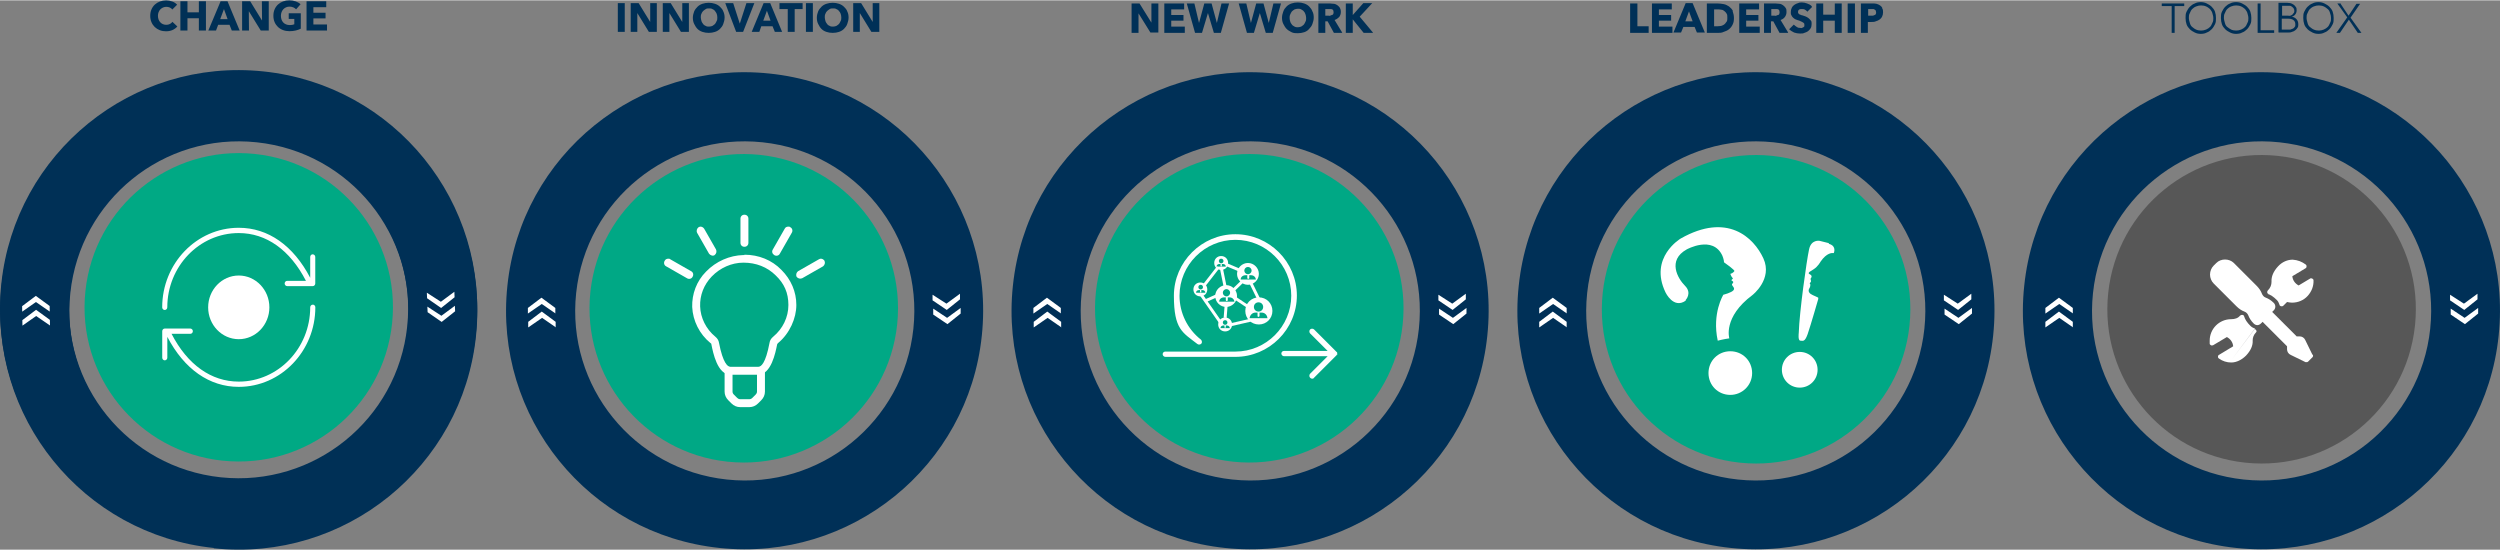 <?xml version="1.0" encoding="UTF-8"?>
<svg xmlns="http://www.w3.org/2000/svg" id="Ebene_1" viewBox="0 0 756.18 166.15" width="1200" height="264">
  <rect x="0" y="0" width="756.18" height="166.15" fill="#808080" stroke="none"/>
  <defs>
    <style>
      .cls-1 {
        fill: #003056;
      }

      .cls-2 {
        fill: #575757;
      }

      .cls-3 {
        fill: #00a885;
      }

      .cls-4 {
        fill: #fff;
      }

      .cls-5 {
        fill: #003057;
      }

      .cls-6 {
        fill: none;
        stroke: #fff;
        stroke-width: .9px;
      }

      .cls-7 {
        fill: #00a984;
      }
    </style>
  </defs>
  <g>
    <path class="cls-5" d="M676.47,165.64c39.6,4.2,75.2-24.6,79.3-64.2,4.2-39.6-24.6-75.2-64.2-79.3-39.6-4.2-75.2,24.6-79.3,64.2-4.2,39.6,24.6,75.2,64.2,79.3M678.67,144.94c-28.2-3-48.6-28.2-45.6-56.4,3-28.2,28.2-48.6,56.4-45.6s48.6,28.2,45.6,56.4c-3,28.2-28.2,48.6-56.4,45.6"/>
    <path class="cls-2" d="M679.17,139.84c-25.6-2.7-44.2-25.6-41.5-51.3,2.7-25.6,25.6-44.2,51.3-41.5,25.6,2.7,44.2,25.6,41.5,51.3-2.7,25.7-25.7,44.2-51.3,41.5"/>
    <path class="cls-5" d="M523.57,165.64c39.6,4.2,75.2-24.6,79.3-64.2,4.2-39.6-24.6-75.2-64.2-79.3-39.6-4.2-75.2,24.6-79.3,64.2-4.2,39.6,24.6,75.2,64.2,79.3M525.67,144.94c-28.2-3-48.6-28.2-45.6-56.4,3-28.2,28.2-48.6,56.4-45.6s48.6,28.2,45.6,56.4c-3,28.2-28.2,48.6-56.4,45.6"/>
    <path class="cls-3" d="M526.27,139.84c-25.6-2.7-44.2-25.6-41.5-51.3,2.7-25.6,25.6-44.2,51.3-41.5,25.6,2.7,44.2,25.6,41.5,51.3-2.7,25.7-25.7,44.2-51.3,41.5"/>
    <path class="cls-5" d="M370.57,165.64c39.6,4.2,75.2-24.6,79.3-64.2,4.2-39.6-24.6-75.2-64.2-79.3-39.6-4.2-75.2,24.6-79.3,64.2-4.2,39.6,24.6,75.2,64.2,79.3M372.77,144.94c-28.2-3-48.6-28.2-45.6-56.4,3-28.2,28.2-48.6,56.4-45.6,28.2,3,48.6,28.2,45.6,56.4-3,28.2-28.2,48.6-56.4,45.6"/>
    <path class="cls-3" d="M372.97,139.54c-25.6-2.7-44.2-25.7-41.5-51.3,2.7-25.6,25.7-44.2,51.3-41.5,25.6,2.7,44.2,25.7,41.5,51.3-2.7,25.6-25.7,44.2-51.3,41.5"/>
  </g>
  <path class="cls-4" d="M741.07,89.04l4.2,2.7,4.1-3v1.7l-4,3.2-4.3-2.9v-1.7h0ZM741.27,93.24l4.2,2.8,4.1-3v1.7l-4,3.2-4.3-2.9v-1.8h0ZM627.07,98.94l-4.2-2.9-4.2,2.9v-1.7l4.1-3.1,4.2,3.1v1.7h.1ZM627.07,94.74l-4.2-2.9-4.2,2.9v-1.7l4.1-3.1,4.2,3.1v1.7h.1Z"/>
  <path class="cls-4" d="M587.97,89.04l4.2,2.7,4.1-3v1.7l-4,3.2-4.3-2.9v-1.7h0ZM588.17,93.24l4.2,2.8,4.1-3v1.7l-4,3.2-4.3-2.9v-1.8h0ZM473.97,98.94l-4.2-2.9-4.2,2.9v-1.7l4.1-3.1,4.2,3.1v1.7h.1ZM473.97,94.74l-4.2-2.9-4.2,2.9v-1.7l4.1-3.1,4.2,3.1v1.7h.1Z"/>
  <path class="cls-4" d="M435.07,89.04l4.2,2.7,4.1-3v1.7l-4,3.2-4.3-2.9v-1.7h0ZM435.27,93.24l4.2,2.8,4.1-3v1.7l-4,3.2-4.3-2.9v-1.8h0ZM321.07,98.94l-4.2-2.9-4.2,2.9v-1.7l4.1-3.1,4.2,3.1v1.7h.1ZM320.97,94.74l-4.2-2.9-4.2,2.9v-1.7l4.1-3.1,4.2,3.1v1.7h.1Z"/>
  <g>
    <path class="cls-4" d="M699.47,107.24l-2.2-4.5c-.3-.7-1-1.1-1.7-1.1h-.9l-7.4-7.4.5-.5c.6-.6.6-1.6,0-2.2-.8-.8-1.6-1.3-2.4-1.6-.6-.2-1-.7-1.2-1.2-.3-.8-.8-1.6-1.6-2.4l-6.9-6.9c-1.4-1.4-3.9-1.4-5.3,0l-.8.8c-.7.7-1.1,1.7-1.1,2.7s.4,2,1.1,2.7l6.9,6.9c.8.8,1.6,1.3,2.4,1.6.6.2,1,.7,1.2,1.2.3.8.8,1.6,1.6,2.4.3.3.7.5,1.1.5s.8-.2,1.1-.5l.5-.5,7.4,7.4v.9c0,.7.4,1.4,1.1,1.7l4.5,2.2h.3c.2,0,.3,0,.5-.2l1.3-1.3c.2-.2.2-.5.1-.8"/>
    <path class="cls-4" d="M685.77,88.74c1,.3,1.9.9,2.9,1.9.4.4.6.8.8,1.4,0,.2.2.4.5.5h.2c.2,0,.3,0,.5-.2l1.1-1.1c.5.1,1,.2,1.5.2,1.8,0,3.5-.7,4.7-2s1.9-3,1.8-4.8c0-.2-.2-.4-.4-.5s-.5-.1-.6,0l-3.5,2.1c-1.1-.6-1.8-1.6-1.9-2.8l4-2.4c.2-.1.3-.3.3-.5s0-.4-.2-.6c-1.2-.9-2.5-1.4-4-1.5-1.6,0-3.2.7-4.4,2-1.4,1.5-2.1,3.1-2,4.7,0,.9-.3,1.8-1.1,2.6-.2.2-.2.4-.2.6s.2.4.4.5"/>
    <path class="cls-4" d="M674.97,108.74l7.1-9.5c-.5-.1-1-.4-1.4-.8-1-1-1.6-1.9-1.9-2.9,0-.2-.3-.4-.5-.4s-.5,0-.6.2h-.1c-.6.8-1.6,1.1-2.7,1.1-3.6,0-6.5,2.9-6.5,6.5v.9c0,.2.2.4.4.5s.4,0,.6,0l4.2-2.5c1.1.6,1.8,1.6,1.9,2.8l-4.3,2.6c-.2.1-.3.3-.3.5s0,.4.3.6c1.1.8,2.4,1.2,3.7,1.2,1.6,0,3.2-.8,4.5-2.1,1.4-1.5,2.1-3,2-4.6,0-.8.3-1.7,1-2.4.2-.2.2-.4.1-.6-.1-.2-.3-.4-.5-.4"/>
    <path class="cls-4" d="M404.47,107.34v-.7s0-.2-.2-.3l-6.8-6.8c-.3-.3-.9-.3-1.2,0s-.3.9,0,1.2l5.3,5.3h-13.2c-.5,0-.8.4-.8.8s.4.8.8.8h13.2l-5.3,5.3c-.3.3-.3.9,0,1.2.2.2.4.3.6.3s.4,0,.6-.3l6.8-6.8.1-.2"/>
    <path class="cls-4" d="M392.27,89.34c0-10.3-8.4-18.6-18.6-18.6s-18.6,8.4-18.6,18.6,2.6,11.1,7.1,14.6c.4.3.9.2,1.2-.1s.2-.9-.1-1.2c-4.1-3.2-6.5-8.1-6.5-13.3,0-9.3,7.6-16.9,16.9-16.9s16.9,7.6,16.9,16.9-7.6,16.9-16.9,16.9h-21.2c-.5,0-.8.4-.8.8s.4.8.8.8h21.2c10.2,0,18.6-8.3,18.6-18.6"/>
    <path class="cls-4" d="M374.17,89.44c0-1.8-1.5-3.3-3.3-3.3s-3.3,1.5-3.3,3.3,1.5,3.3,3.3,3.3,3.3-1.5,3.3-3.3M372.07,88.44c0,.6-.5,1.1-1.1,1.1s-1.1-.5-1.1-1.1.5-1.1,1.1-1.1,1.1.5,1.1,1.1M373.17,91.14h-4.4c0-.8.7-1.3,1.5-1.3h.5v.8c0,.2.1.3.3.3s.3-.1.3-.3v-.8h.5c.8,0,1.4.5,1.5,1.3"/>
    <path class="cls-4" d="M372.67,98.04c0-1.2-.9-2.1-2.1-2.1s-2.1.9-2.1,2.1.9,2.1,2.1,2.1,2.1-.9,2.1-2.1M371.27,97.44c0,.4-.3.7-.7.7s-.7-.3-.7-.7.3-.7.7-.7.7.3.7.7M371.97,99.14h-2.8c0-.5.4-.8.9-.8h.3v.5c0,.1,0,.2.2.2s.2,0,.2-.2v-.5h.3c.5,0,.9.3.9.8"/>
    <path class="cls-4" d="M371.47,79.44c0-1.2-.9-2.1-2.1-2.1s-2.1.9-2.1,2.1.9,2.1,2.1,2.1,2.1-.9,2.1-2.1M370.07,78.84c0,.4-.3.7-.7.7s-.7-.3-.7-.7.3-.7.7-.7.7.3.7.7M370.77,80.54h-2.8c0-.5.4-.8.9-.8h.3v.5c0,.1,0,.2.2.2s.2,0,.2-.2v-.5h.3c.5,0,.9.3.9.8"/>
    <path class="cls-4" d="M365.17,87.44c0-1.2-.9-2.1-2.1-2.1s-2.1.9-2.1,2.1.9,2.1,2.1,2.1,2.1-.9,2.1-2.1M363.87,86.74c0,.4-.3.7-.7.7s-.7-.3-.7-.7.3-.7.7-.7.7.3.7.7M364.57,88.44h-2.8c0-.5.4-.8.9-.8h.3v.5c0,.1,0,.2.2.2s.2,0,.2-.2v-.5h.3c.5,0,.9.3.9.8"/>
    <path class="cls-4" d="M380.77,82.74c0-1.8-1.5-3.3-3.3-3.3s-3.3,1.5-3.3,3.3,1.5,3.3,3.3,3.3,3.3-1.5,3.3-3.3M378.57,81.74c0,.6-.5,1.1-1.1,1.1s-1.1-.5-1.1-1.1.5-1.1,1.1-1.1,1.1.5,1.1,1.1M379.67,84.44h-4.4c0-.8.7-1.3,1.5-1.3h.5v.8c0,.2.1.3.3.3s.3-.1.3-.3v-.8h.5c.8,0,1.4.5,1.5,1.3"/>
    <path class="cls-4" d="M384.87,93.94c0-2.3-1.8-4.1-4.1-4.1s-4.1,1.8-4.1,4.1,1.8,4.1,4.1,4.1,4.1-1.8,4.1-4.1M382.07,92.74c0,.8-.6,1.4-1.4,1.4s-1.4-.6-1.4-1.4.6-1.4,1.4-1.4,1.4.6,1.4,1.4M383.47,96.14h-5.5c.1-1,.9-1.7,1.8-1.7h.6v1c0,.2.1.3.3.3s.3-.2.3-.3v-1h.6c1,0,1.7.7,1.8,1.7"/>
  </g>
  <path class="cls-6" d="M369.17,97.44l-6-8.6M364.27,86.14l4.2-5.4M377.47,92.64l-4.2-2.8M378.27,96.74l-6.1,1.4M378.27,85.34l2.5,5.1M372.87,87.84l2.8-2.7M368.47,89.14l-4.2,1.9M370.87,92.24l-.3,3.8M369.37,80.74l1.2,5.9M370.97,79.94l3.8,1.6"/>
  <g>
    <path class="cls-4" d="M509.87,90.64s2-2.1-.2-4.3c-2.2-2.2-5.4-7.7.5-11,0,0,7.9-4.4,10.8,1.9,0,0,.5,1.2.5,2,0,0,3.6,2.5,3.1,2.7,0,0-.4.6-1.2.8l.3.7.5.7-.5.5.5.4s.3.2-.2.7,1,1.1.4,1.9-3.1,1.4-3.1,1.4c0,0-3.5,5.6-1.7,13.9,0,0,1.9-.5,3.5-.7,0,0-2-6.4,7-13.1,0,0,6.2-4.8,3.3-11.1-2.9-6.3-10.9-14-25-6,0,0-9.7,5.7-4.6,16.3,0,0,2.4,5.1,6.1,2.5"/>
    <path class="cls-4" d="M523.37,119.34c3.6,0,6.6-2.9,6.6-6.6s-2.9-6.6-6.6-6.6-6.6,2.9-6.6,6.6,2.9,6.6,6.6,6.6"/>
    <path class="cls-4" d="M544.37,117.14c3,0,5.4-2.4,5.4-5.4s-2.4-5.4-5.4-5.4-5.4,2.4-5.4,5.4,2.4,5.4,5.4,5.4"/>
    <path class="cls-4" d="M553.17,73.44l-2.8-.7s-2.6-.5-3.2,2.7c-.7,3.2-2.9,18.7-3.1,25.2,0,0-.3,2.3.5,2.3s1.3.5,2.2-2c.9-2.6,3.2-10.6,3.2-10.6v-.4c.1,0-1.7-.8-1.7-.8-1.8-.8-1.1-1.9-.9-2.2s.3-1.1.1-1.2,0-.3.2-.5.1-.6,0-.8v-.3c.8-.9-.3-1.3-.3-1.3-.7-.3.1-.8.1-.8l1.1-.7c1.3-.8,2.1-2.3,2.1-2.3,1.9-2.8,3.6-2.6,3.6-2.6h.4c.3-.7.5-2.3-1.5-2.8"/>
    <path class="cls-5" d="M350.37,9.74V.94h-2.1v5.8l-3.6-5.8h-2.4v8.9h2.1V3.94l3.6,5.8h2.4ZM358.37,9.74v-1.8h-4.1v-1.8h3.7v-1.7h-3.7v-1.7h3.9V.94h-6v8.9h6.2v-.1h0ZM371.67.94h-2.2l-1.4,5.9-1.6-5.9h-2.2l-1.6,5.9-1.4-5.9h-2.3l2.5,8.9h2.1l1.8-6,1.8,6h2.1l2.5-8.9h-.1,0ZM387.37.94h-2.2l-1.4,5.9-1.6-5.9h-2.2l-1.6,5.9-1.4-5.9h-2.3l2.5,8.9h2.1l1.8-6,1.8,6h2.1l2.5-8.9h-.1,0ZM396.97,3.34c-.2-.6-.6-1.1-1-1.5s-.9-.7-1.5-.9-1.2-.3-1.9-.3-1.3.1-1.9.3-1.1.5-1.5.9-.8.9-1,1.5-.4,1.2-.4,1.9.1,1.3.4,1.9c.3.6.6,1.1,1,1.5s.9.7,1.5,1,1.2.3,1.9.3,1.3-.1,1.9-.3,1.1-.5,1.5-1c.4-.4.8-.9,1-1.5s.4-1.2.4-1.9-.1-1.4-.4-1.9M394.87,6.44c-.1.3-.3.6-.5.9-.2.2-.5.4-.8.6-.3.1-.7.2-1,.2s-.7,0-1-.2-.6-.3-.8-.6c-.2-.3-.4-.5-.5-.9-.1-.3-.2-.7-.2-1.1s0-.7.2-1.1c.1-.3.3-.6.5-.9.2-.2.5-.4.8-.6.3-.1.7-.2,1-.2s.7,0,1,.2.6.3.8.6c.2.2.4.5.5.9.1.3.2.7.2,1.1s0,.8-.2,1.1M405.97,9.74l-2.3-3.8c.6-.2,1-.5,1.4-.9.3-.4.5-.9.5-1.5s-.1-.9-.3-1.3c-.2-.3-.5-.6-.8-.8s-.7-.4-1.1-.4-.8-.1-1.2-.1h-3.4v8.9h2.1v-3.5h.7l1.9,3.5h2.5v-.1h0ZM403.27,4.14c-.1.1-.2.3-.4.3s-.3.1-.5.2c-.2.1-.4,0-.5,0h-1v-2h1.6c.2,0,.3,0,.5.1.1,0,.3.2.3.3s.1.3.1.5,0,.4-.1.6M415.27,9.74l-4-4.8,3.8-4.1h-2.7l-3.2,3.6V.94h-2.1v8.9h2.1v-4.1l3.3,4.1h2.8v-.1h0Z"/>
    <path class="cls-5" d="M498.67,9.74v-1.9h-3.4V.94h-2.2v8.9h5.6v-.1h0ZM505.87,9.74v-1.8h-4.1v-1.8h3.7v-1.7h-3.7v-1.7h3.9V.94h-6v8.9h6.2v-.1h0ZM515.67,9.74l-3.7-8.9h-2.1l-3.7,8.9h2.3l.7-1.7h3.4l.7,1.7h2.4,0ZM511.97,6.34h-2.2l1.1-3,1.1,3h0ZM524.17,3.24c-.3-.6-.7-1-1.2-1.4-.5-.3-1-.6-1.6-.7s-1.2-.2-1.9-.2h-3.2v8.9h3.3c.6,0,1.2,0,1.8-.3.6-.2,1.1-.4,1.6-.8s.8-.8,1.1-1.4c.3-.6.4-1.2.4-2s-.2-1.5-.4-2.1M522.17,6.54c-.2.3-.4.6-.7.8s-.6.3-.9.4c-.3,0-.7.1-1.1.1h-1V2.74h1.1c.4,0,.7,0,1.1.1.3,0,.7.2.9.4.3.2.5.5.7.8s.2.7.2,1.2,0,.9-.2,1.2M532.27,9.74v-1.8h-4.1v-1.8h3.7v-1.7h-3.7v-1.7h3.9V.94h-6v8.9h6.2v-.1h0ZM540.87,9.74l-2.3-3.8c.6-.2,1-.5,1.3-.9s.5-.9.5-1.5,0-.9-.3-1.3c-.2-.3-.5-.6-.8-.8s-.7-.4-1.1-.4-.8-.1-1.2-.1h-3.4v8.9h2.1v-3.5h.7l1.9,3.5h2.5l.1-.1h0ZM538.17,4.14c0,.1-.2.3-.4.3s-.3.1-.5.2c-.2.1-.4,0-.5,0h-1v-2h1.6c.2,0,.3,0,.5.1.1,0,.3.2.3.3s.1.3.1.5,0,.4-.1.6M547.97,1.74c-.4-.4-.8-.6-1.4-.8-.6-.2-1-.3-1.5-.3s-.8,0-1.2.2c-.4.1-.8.3-1.1.5s-.6.5-.8.9-.3.8-.3,1.3,0,.7.2,1c.1.3.3.5.5.7s.5.4.7.5.5.2.8.3c.3,0,.5.2.8.3s.4.2.6.3c.2.1.3.2.4.3.1.1.1.3.1.4v.5c0,.1-.2.2-.3.3-.1,0-.2.1-.4.2-.2.1-.3,0-.5,0-.3,0-.7,0-1.1-.3-.3-.2-.6-.4-.9-.7l-1.4,1.4c.4.4.9.7,1.5,1,.6.2,1.2.3,1.8.3s.9,0,1.3-.2c.4-.1.8-.3,1.1-.5s.6-.6.8-.9c.2-.3.3-.8.3-1.3s0-.8-.3-1.1-.4-.5-.7-.7-.6-.4-.9-.5c-.3-.1-.6-.2-.9-.3-.2,0-.4-.1-.6-.2-.2,0-.3-.1-.4-.2-.1-.1-.2-.2-.3-.3v-.4c0-.2,0-.3.1-.4,0-.1.2-.2.3-.3.1,0,.3-.1.4-.1h.4c.3,0,.6,0,.9.2.3.2.5.3.7.6l1.4-1.4-.1-.3h0ZM557.07,9.74V.94h-2.1v3.4h-3.5V.94h-2.1v8.9h2.1v-3.7h3.5v3.7h2.1v-.1h0ZM561.07.94h-2.2v8.9h2.2V.94ZM569.37,2.34c-.2-.4-.4-.6-.7-.8s-.7-.4-1.1-.5c-.4-.1-.9-.1-1.4-.1h-3.3v8.9h2.1v-3.3h1.1c.5,0,.9,0,1.3-.2.4-.1.8-.3,1.1-.5s.6-.5.8-.9.3-.8.3-1.3,0-.9-.3-1.3M567.37,4.14c0,.1-.2.3-.3.3-.2,0-.3.1-.5.2h-1.5v-2h1.5c.2,0,.3,0,.5.2.1,0,.3.2.3.3s.1.3.1.5,0,.4-.1.5"/>
    <path class="cls-5" d="M657.67,1.74h3v-.8h-6.8v.8h3v8.1h.9V1.74h-.1ZM669.97,3.44c-.2-.6-.6-1.1-1-1.5s-.9-.7-1.5-1-1.2-.4-1.8-.4-1.3.1-1.8.4c-.6.2-1.1.6-1.5,1s-.7.9-1,1.5-.3,1.2-.3,1.9.1,1.3.3,1.9c.2.6.6,1.1,1,1.5s.9.7,1.5,1,1.2.4,1.8.4,1.3-.1,1.8-.4c.6-.2,1.1-.6,1.5-1s.7-.9,1-1.5.3-1.2.3-1.9-.1-1.3-.3-1.9M669.17,6.84c-.2.5-.4.9-.7,1.2s-.7.6-1.2.8-1,.3-1.5.3-1.1-.1-1.5-.3c-.5-.2-.8-.5-1.2-.8s-.6-.8-.7-1.2c-.1-.4-.3-1-.3-1.5s0-1,.3-1.5c.2-.5.4-.9.7-1.2s.7-.6,1.2-.8,1-.3,1.5-.3,1.1.1,1.5.3c.5.2.8.5,1.2.8.3.4.6.8.7,1.2.1.4.3,1,.3,1.5s0,1-.3,1.5M680.67,3.44c-.2-.6-.6-1.1-1-1.5s-.9-.7-1.5-1-1.2-.4-1.8-.4-1.3.1-1.8.4c-.6.2-1.1.6-1.5,1s-.7.9-1,1.5-.3,1.2-.3,1.9.1,1.3.3,1.9c.2.6.6,1.1,1,1.5s.9.7,1.5,1,1.2.4,1.8.4,1.3-.1,1.8-.4c.6-.2,1.1-.6,1.5-1s.7-.9,1-1.5.3-1.2.3-1.9-.1-1.3-.3-1.9M679.77,6.84c-.2.5-.4.9-.7,1.2s-.7.6-1.2.8-1,.3-1.5.3-1.1-.1-1.5-.3-.8-.5-1.2-.8-.6-.8-.7-1.2c-.1-.4-.3-1-.3-1.5s0-1,.3-1.5c.2-.5.4-.9.7-1.2s.7-.6,1.2-.8,1-.3,1.5-.3,1.1.1,1.5.3c.5.2.8.5,1.2.8.3.4.6.8.7,1.2.1.4.3,1,.3,1.5s0,1-.3,1.5M683.77.94h-.9v8.9h5v-.8h-4.1V.94h0ZM689.27,9.74h2.6c.5,0,1,0,1.4-.2.4-.1.8-.3,1-.5.3-.2.5-.5.7-.8s.2-.6.2-1c0-.7-.2-1.2-.6-1.6-.4-.4-.8-.6-1.4-.7.5-.1.9-.4,1.1-.7.3-.4.4-.8.4-1.2s0-.8-.3-1.1c-.2-.3-.4-.5-.7-.7s-.6-.3-.9-.4c-.3,0-.7-.1-1-.1h-2.6v8.9l.1.1ZM690.17,1.64h2.4c.2,0,.5.1.7.3.2.1.3.3.5.5.1.2.2.4.2.7s0,.5-.2.7-.3.4-.4.5c-.1.1-.4.2-.6.3-.2.1-.4,0-.7,0h-1.8V1.64h-.1ZM690.17,5.54h1.8c.7,0,1.3.1,1.7.4.4.3.6.7.6,1.3s0,.6-.2.8c-.1.2-.3.4-.5.5s-.5.2-.8.3h-2.6v-3.5.2ZM705.57,3.44c-.2-.6-.6-1.1-1-1.5s-.9-.7-1.5-1-1.2-.4-1.8-.4-1.3.1-1.8.4c-.6.2-1.1.6-1.5,1s-.7.9-1,1.5-.3,1.2-.3,1.9.1,1.3.3,1.9c.2.6.6,1.1,1,1.5s.9.7,1.5,1,1.2.4,1.8.4,1.3-.1,1.8-.4c.6-.2,1.1-.6,1.5-1s.7-.9,1-1.5.3-1.2.3-1.9-.1-1.3-.3-1.9M704.77,6.84c-.2.5-.4.9-.7,1.2s-.7.6-1.2.8-1,.3-1.5.3-1.1-.1-1.5-.3c-.5-.2-.8-.5-1.2-.8s-.6-.8-.7-1.2c-.1-.4-.3-1-.3-1.5s0-1,.3-1.5c.2-.5.4-.9.7-1.2s.7-.6,1.2-.8,1-.3,1.5-.3,1.1.1,1.5.3c.5.2.8.5,1.2.8s.6.8.7,1.2c.2.5.3,1,.3,1.5s0,1-.3,1.5M708.07.94h-1.1l3,4.2-3.3,4.7h1.1l2.7-4,2.7,4h1.1l-3.3-4.6,2.9-4.2h-1.1l-2.4,3.6-2.4-3.6.1-.1h0Z"/>
    <path class="cls-5" d="M64.67,165.74c39.6,4.2,75.2-24.6,79.3-64.2,4.2-39.6-24.6-75.2-64.2-79.3C40.17,17.94,4.67,46.74.47,86.34c-4.2,39.6,24.6,75.2,64.2,79.3M66.87,144.94c-28.2-3-48.6-28.2-45.6-56.4,3-28.2,28.2-48.6,56.4-45.6s48.6,28.2,45.6,56.4c-3,28.2-28.2,48.6-56.4,45.6"/>
    <path class="cls-5" d="M217.67,165.64c39.6,4.2,75.2-24.6,79.3-64.2,4.2-39.6-24.6-75.2-64.2-79.3-39.6-4.2-75.2,24.6-79.3,64.2-4.2,39.6,24.6,75.2,64.2,79.3M219.87,144.94c-28.2-3-48.6-28.2-45.6-56.4,3-28.2,28.2-48.6,56.4-45.6,28.2,3,48.6,28.2,45.6,56.4-3,28.2-28.2,48.6-56.4,45.6"/>
    <path class="cls-3" d="M220.07,139.54c-25.6-2.7-44.2-25.7-41.5-51.3,2.7-25.6,25.7-44.2,51.3-41.5,25.6,2.7,44.2,25.7,41.5,51.3-2.7,25.6-25.6,44.2-51.3,41.5"/>
    <path class="cls-4" d="M225.17,76.94c4.3,0,8.3,1.6,11.2,4.6,2.9,2.9,4.5,6.6,4.5,10.6s-2,8.6-5.5,11.5c-.1.1-.3.3-.3.4-.5,2.5-1.8,9.2-5.8,9.2h-8.3c-4,0-5.3-6.7-5.8-9.2,0-.2-.1-.3-.3-.4-3.3-2.7-5.3-6.7-5.5-10.9-.1-3.9,1.3-7.8,4.2-10.7,3-3.1,7.1-4.9,11.3-5h.3M229.37,110.84c.8,0,2.2-.9,3.4-7.3.1-.7.5-1.3,1.1-1.8,2.9-2.4,4.6-5.9,4.6-9.6s-1.3-6.5-3.8-8.9c-2.6-2.6-6-3.9-9.8-3.9-3.6,0-7.1,1.6-9.6,4.2-2.4,2.5-3.6,5.7-3.5,9,.1,3.5,1.8,6.9,4.6,9.2.6.5,1,1.1,1.1,1.8,1.2,6.3,2.7,7.3,3.4,7.3h8.5,0Z"/>
    <path class="cls-4" d="M220.37,110.84c.7,0,1.2.5,1.2,1.2v6.3c0,.3.1.6.4.9l1,1c.2.2.5.4.9.4h2.8c.3,0,.6-.1.9-.4l1-1c.2-.2.4-.5.4-.9v-6.3c0-.7.5-1.2,1.2-1.2s1.2.5,1.2,1.2v6.3c0,1-.4,1.9-1.1,2.6l-1,1c-.7.7-1.6,1.1-2.6,1.1h-2.8c-1,0-1.9-.4-2.6-1.1l-1-1c-.7-.7-1.1-1.6-1.1-2.6v-6.3c0-.7.5-1.2,1.2-1.2"/>
    <path class="cls-4" d="M225.17,64.84c.7,0,1.2.5,1.2,1.2v7.3c0,.7-.5,1.2-1.2,1.2s-1.2-.5-1.2-1.2v-7.3c0-.7.5-1.2,1.2-1.2"/>
    <path class="cls-4" d="M238.47,68.44c.2,0,.4,0,.6.2.6.3.8,1.1.4,1.7l-3.6,6.3c-.3.6-1.1.8-1.7.4s-.8-1.1-.4-1.7l3.6-6.3c.2-.4.6-.6,1.1-.6"/>
    <path class="cls-4" d="M248.27,78.14c.4,0,.8.2,1.1.6.3.6.1,1.3-.4,1.7l-6.3,3.6c-.6.3-1.3.1-1.7-.4-.3-.6-.1-1.3.4-1.7l6.3-3.6c.2-.1.4-.2.6-.2"/>
    <path class="cls-4" d="M211.87,68.44c.4,0,.8.2,1.1.6l3.6,6.3c.3.6.1,1.3-.4,1.7s-1.3.1-1.7-.4l-3.6-6.3c-.3-.6-.1-1.3.4-1.7.2-.1.4-.2.6-.2"/>
    <path class="cls-4" d="M202.17,78.14c.2,0,.4,0,.6.2l6.3,3.6c.6.3.8,1.1.4,1.7-.3.6-1.1.8-1.7.4l-6.3-3.6c-.6-.3-.8-1.1-.4-1.7.2-.4.6-.6,1.1-.6"/>
    <path class="cls-5" d="M188.97.84h-2.1v8.7h2.1V.84ZM198.67,9.54V.84h-2v5.7l-3.5-5.7h-2.4v8.7h2V3.84l3.5,5.7h2.4ZM208.37,9.54V.84h-2v5.7l-3.5-5.7h-2.4v8.7h2V3.84l3.5,5.7h2.4ZM218.77,3.34c-.2-.6-.6-1-1-1.4s-.9-.7-1.5-.9-1.2-.3-1.9-.3-1.3.1-1.9.3-1.1.5-1.5.9-.8.9-1,1.4-.4,1.2-.4,1.9.1,1.3.4,1.9.6,1.1,1,1.5.9.7,1.5.9,1.2.3,1.9.3,1.3-.1,1.9-.3,1.1-.5,1.5-.9.8-.9,1-1.5.4-1.2.4-1.9-.1-1.3-.4-1.9M216.77,6.24c-.1.3-.3.6-.5.9-.2.2-.5.4-.8.6-.3.1-.6.2-1,.2s-.7,0-1-.2c-.3-.1-.6-.3-.8-.6s-.4-.5-.5-.9-.2-.7-.2-1.1,0-.7.2-1.1c.1-.3.3-.6.5-.8s.5-.4.8-.6c.3-.2.6-.2,1-.2s.7,0,1,.2c.3.1.6.3.8.6.2.3.4.5.5.8s.2.7.2,1.1,0,.8-.2,1.1M228.07.84h-2.3l-2,6.2-2-6.2h-2.4l3.3,8.7h2.1l3.4-8.7h-.1ZM236.57,9.54l-3.6-8.7h-2l-3.6,8.7h2.3l.6-1.7h3.4l.7,1.7h2.3-.1,0ZM233.07,6.14h-2.2l1.1-3,1.1,3ZM242.77,2.64V.84h-7v1.8h2.5v6.9h2.1V2.64h2.5-.1ZM245.87.84h-2.1v8.7h2.1V.84ZM256.27,3.34c-.2-.6-.6-1-1-1.4s-.9-.7-1.5-.9-1.2-.3-1.9-.3-1.3.1-1.9.3-1.1.5-1.5.9-.8.9-1,1.4-.4,1.2-.4,1.9.1,1.3.4,1.9.6,1.1,1,1.5.9.7,1.5.9,1.2.3,1.9.3,1.3-.1,1.9-.3,1.1-.5,1.5-.9.8-.9,1-1.5.4-1.2.4-1.9-.1-1.3-.4-1.9M254.27,6.24c-.1.3-.3.6-.5.9-.2.2-.5.4-.8.6-.3.1-.6.2-1,.2s-.7,0-1-.2c-.3-.1-.6-.3-.8-.6-.2-.3-.4-.5-.5-.9s-.2-.7-.2-1.1,0-.7.2-1.1c.1-.3.3-.6.5-.8s.5-.4.8-.6c.3-.2.6-.2,1-.2s.7,0,1,.2c.3.1.6.3.8.6.2.2.4.5.5.8s.2.7.2,1.1,0,.8-.2,1.1M265.97,9.54V.84h-2v5.7l-3.5-5.7h-2.4v8.7h2V3.84l3.5,5.7h2.4Z"/>
  </g>
  <path class="cls-4" d="M282.07,89.04l4.2,2.7,4.1-3v1.7l-4,3.2-4.3-2.9v-1.7h0ZM282.27,93.24l4.2,2.8,4.1-3v1.7l-4,3.2-4.3-2.9v-1.8h0ZM168.17,98.94l-4.2-2.9-4.2,2.9v-1.7l4.1-3.1,4.2,3.1v1.7h.1,0ZM168.07,94.74l-4.2-2.9-4.2,2.9v-1.7l4.1-3.1,4.2,3.1v1.7h.1,0Z"/>
  <g>
    <path class="cls-1" d="M66.81,144.27c-28.16-2.96-48.6-28.19-45.64-56.36,2.96-28.16,28.19-48.6,56.36-45.64,28.16,2.96,48.6,28.19,45.64,56.36-2.96,28.17-28.19,48.6-56.36,45.64M64.63,165.05c39.64,4.17,75.16-24.59,79.32-64.23,4.17-39.64-24.59-75.16-64.23-79.32C40.08,17.33,4.56,46.09.4,85.73c-4.17,39.64,24.59,75.16,64.24,79.32"/>
    <path class="cls-7" d="M67.34,139.24c-25.62-2.69-44.21-25.64-41.51-51.27,2.69-25.62,25.64-44.21,51.26-41.51,25.62,2.69,44.21,25.64,41.51,51.26s-25.65,44.21-51.26,41.51"/>
  </g>
  <path class="cls-4" d="M15.04,94.13l-4.17-2.88-4.15,2.91-.03-1.66,4.15-3.11,4.18,3.06s.02,1.68.02,1.68ZM15.11,98.34l-4.17-2.86-4.15,2.91-.03-1.66,4.15-3.13,4.18,3.05.03,1.68h-.01ZM129.27,92.64l4.24,2.77,4.08-3.02.07,1.66-4.07,3.22-4.25-2.94-.07-1.68h0ZM129.11,88.43l4.24,2.74,4.08-3.02.07,1.66-4.07,3.24-4.25-2.94-.07-1.68Z"/>
  <g>
    <path class="cls-1" d="M98.91,9.13v-1.83h-4.12v-1.84h3.68v-1.71h-3.68v-1.68h3.89V.27h-5.96v8.86h6.19ZM90.98,8.59V3.9h-3.65v1.73h1.69v1.61c-.19.08-.4.14-.63.18-.22.04-.46.06-.71.06-.43,0-.82-.07-1.16-.21s-.62-.33-.85-.58c-.23-.25-.4-.54-.52-.88-.12-.34-.18-.72-.18-1.13s.07-.77.19-1.11c.13-.34.31-.63.54-.88s.51-.44.83-.58.66-.21,1.04-.21c.43,0,.82.08,1.16.23s.62.35.83.59l1.35-1.54c-.38-.36-.86-.64-1.46-.86-.6-.21-1.25-.32-1.95-.32s-1.3.11-1.89.33c-.58.22-1.09.53-1.53.93-.43.4-.77.89-1.02,1.47s-.37,1.22-.37,1.93.12,1.34.36,1.91.58,1.06,1.01,1.47.94.73,1.54.95c.6.23,1.25.34,1.96.34s1.32-.07,1.9-.21c.58-.14,1.09-.33,1.52-.55M81.29,9.13V.27h-2.08l.05,5.78h-.04l-3.55-5.78h-2.44v8.86h2.08l-.05-5.79h.04l3.57,5.79h2.43,0ZM68.84,5.68h-2.23l1.13-3.04s1.1,3.04,1.1,3.04ZM72.49,9.13l-3.68-8.86h-2.08l-3.72,8.86h2.33l.65-1.74h3.43l.69,1.74h2.38ZM62.29,9.13V.27h-2.14v3.35h-3.45V.27h-2.14v8.86h2.14v-3.7h3.45v3.7h2.14ZM53.64,7.9l-1.49-1.4c-.19.27-.45.48-.76.65-.32.17-.69.25-1.11.25-.37,0-.71-.07-1.01-.2-.31-.13-.57-.32-.79-.56-.22-.24-.39-.52-.52-.86-.12-.33-.19-.7-.19-1.1s.06-.75.19-1.08c.12-.33.3-.61.53-.86.23-.24.5-.43.81-.57.31-.14.66-.21,1.03-.21.34,0,.68.07,1,.2.33.13.59.34.79.61l1.45-1.45c-.38-.43-.87-.75-1.47-.97-.61-.22-1.22-.33-1.85-.33-.68,0-1.31.11-1.89.33s-1.09.53-1.53.93c-.43.4-.77.89-1.02,1.47s-.37,1.22-.37,1.93.12,1.33.36,1.9c.24.58.58,1.07,1,1.48.43.41.93.73,1.51.96.58.23,1.21.34,1.89.34.75,0,1.41-.13,1.99-.39.57-.26,1.06-.62,1.45-1.07"/>
    <path class="cls-4" d="M94.6,76.81c-.43,0-.77.36-.77.8v6.31c-5.1-9.77-12.72-15.13-21.61-15.13-12.77,0-23.16,10.8-23.16,24.07,0,.44.35.8.77.8s.77-.36.77-.8c0-12.39,9.69-22.47,21.61-22.47,8.34,0,15.52,5.12,20.33,14.45h-5.67c-.43,0-.77.36-.77.8s.35.8.77.8h7.72c.43,0,.77-.36.77-.8v-8.02c0-.44-.35-.8-.77-.8"/>
    <path class="cls-4" d="M94.6,92.05c-.43,0-.77.36-.77.8,0,12.39-9.69,22.47-21.61,22.47-8.34,0-15.52-5.12-20.33-14.45h5.67c.43,0,.77-.36.77-.8s-.35-.8-.77-.8h-7.72c-.43,0-.77.36-.77.8v8.02c0,.44.35.8.77.8s.77-.36.77-.8v-6.31c5.1,9.77,12.72,15.13,21.61,15.13,12.77,0,23.16-10.8,23.16-24.08,0-.44-.35-.8-.77-.8"/>
    <path class="cls-4" d="M81.48,92.86c0-5.31-4.15-9.63-9.26-9.63s-9.26,4.32-9.26,9.63,4.15,9.63,9.26,9.63,9.26-4.32,9.26-9.63"/>
  </g>
</svg>
